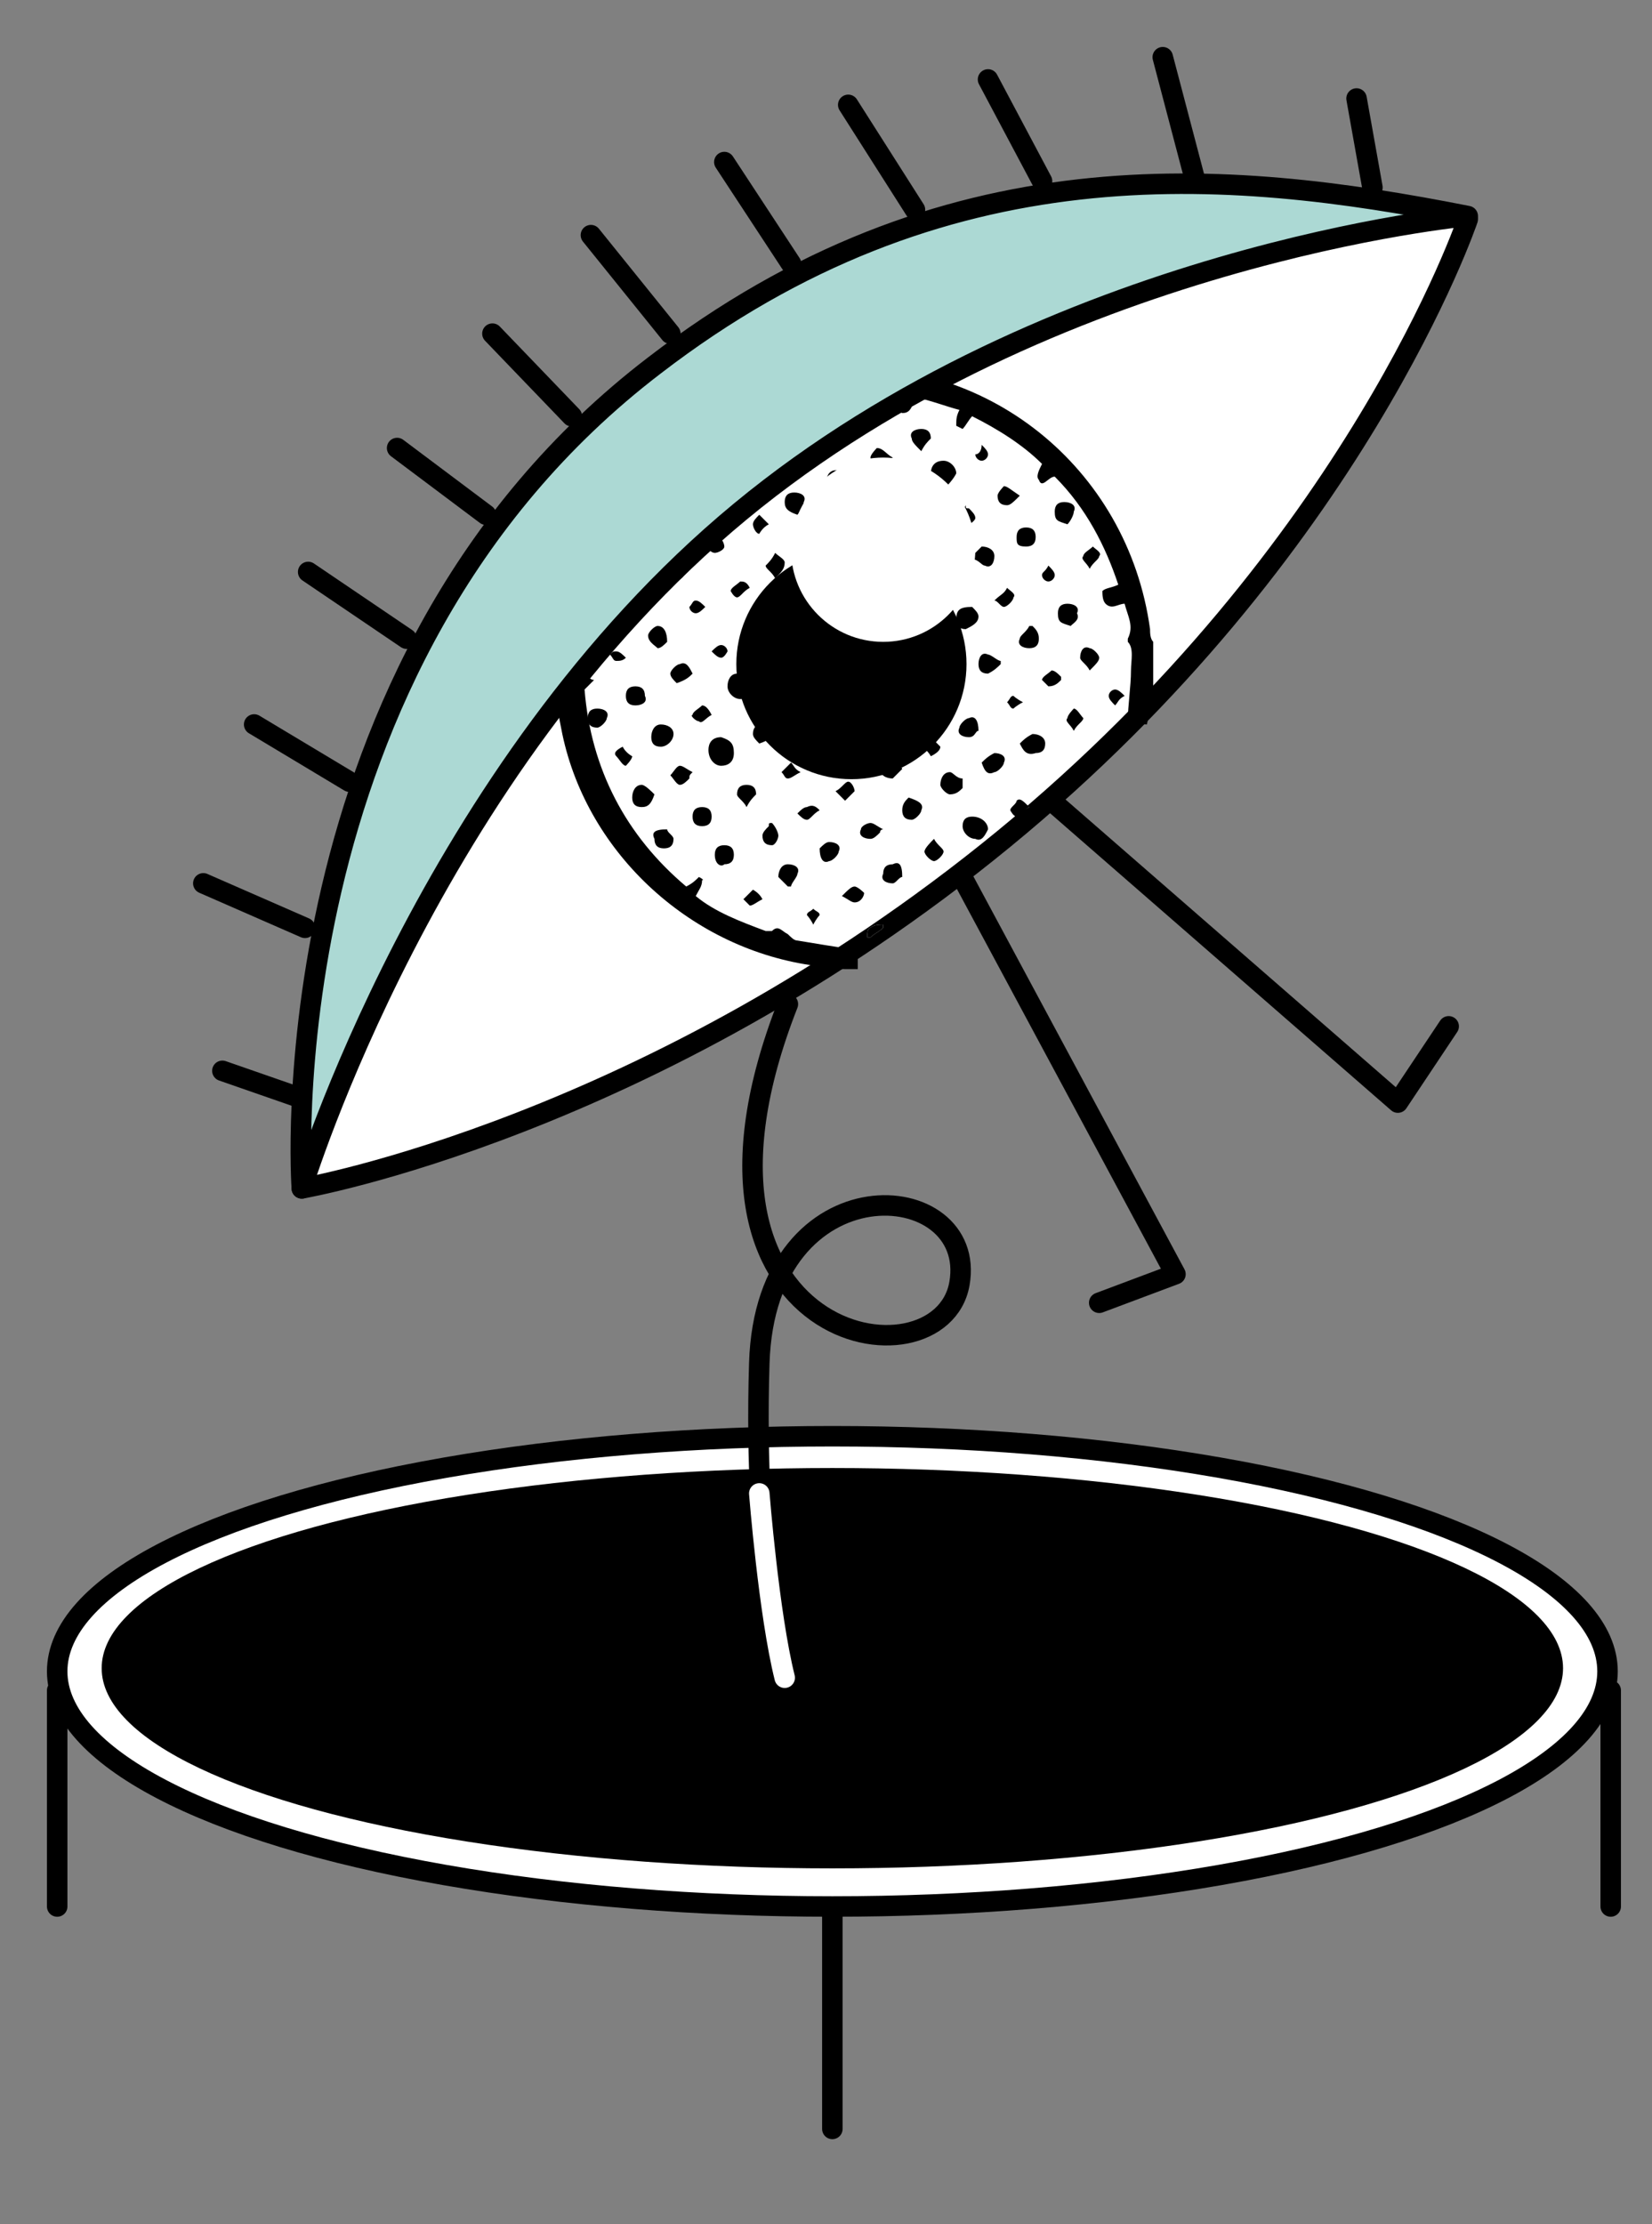 <?xml version="1.0" encoding="utf-8"?>
<!-- Generator: Adobe Illustrator 28.2.0, SVG Export Plug-In . SVG Version: 6.00 Build 0)  -->
<svg version="1.1" id="a" xmlns="http://www.w3.org/2000/svg" xmlns:xlink="http://www.w3.org/1999/xlink" x="0px" y="0px"
	 viewBox="0 0 52 70" style="enable-background:new 0 0 52 70;" xml:space="preserve">
<rect x="0" y="0" width="52" height="70" fill="#808080" stroke="none"/>
<style type="text/css">
	.st0{fill:none;stroke:#000000;stroke-width:0.645;stroke-linecap:round;stroke-linejoin:round;}
	.st1{fill:#FFFFFF;stroke:#000000;stroke-width:0.645;stroke-linecap:round;stroke-linejoin:round;}
	.st2{stroke:#FFFFFF;stroke-width:0.645;stroke-linecap:round;stroke-miterlimit:10;}
	.st3{fill:#FFFFFF;}
	.st4{stroke:#000000;stroke-width:0.645;stroke-linecap:round;stroke-linejoin:round;}
	.st5{fill:#ACD9D4;stroke:#000000;stroke-width:0.645;stroke-linecap:round;stroke-linejoin:round;}
</style>
<g>
	<polyline class="st0" points="31.6,23.9 44,34.7 45.6,32.3 	"/>
	<polyline class="st0" points="29.8,26.7 37,40.1 34.6,41 	"/>
</g>
<line class="st0" x1="50.7" y1="60" x2="50.7" y2="53.2"/>
<ellipse class="st1" cx="26.2" cy="52.6" rx="24.4" ry="7.4"/>
<ellipse cx="26.2" cy="52.5" rx="23" ry="6.3"/>
<line class="st0" x1="1.8" y1="60" x2="1.8" y2="53.2"/>
<line class="st0" x1="26.2" y1="67" x2="26.2" y2="60.3"/>
<path class="st0" d="M24.7,52.9c0,0-1-3.5-0.8-10c0.2-6.4,6.9-5.9,6.3-2.5s-9.6,1.9-5.4-8.8"/>
<path class="st2" d="M23.9,47c0,0,0.3,3.8,0.8,5.8"/>
<g>
	<path class="st1" d="M9.5,37.4c0,0,3-14,13.2-22.4C36.3,3.8,46.2,6.9,46.2,6.9s-3.5,10.4-14.6,19.5C20.5,35.5,9.5,37.4,9.5,37.4z"
		/>
	<g>
		<line class="st0" x1="7" y1="33.7" x2="9.3" y2="34.5"/>
		<line class="st0" x1="6.4" y1="27.8" x2="9.6" y2="29.2"/>
		<line class="st0" x1="8" y1="22.8" x2="11" y2="24.6"/>
		<line class="st0" x1="9.7" y1="18" x2="12.8" y2="20.1"/>
		<line class="st0" x1="12.5" y1="14.1" x2="15.3" y2="16.2"/>
		<line class="st0" x1="15.5" y1="10.5" x2="18" y2="13.1"/>
		<line class="st0" x1="18.6" y1="7.4" x2="21.1" y2="10.5"/>
		<line class="st0" x1="22.8" y1="5.1" x2="24.9" y2="8.3"/>
		<line class="st0" x1="26.7" y1="3.3" x2="28.8" y2="6.6"/>
		<line class="st0" x1="31.1" y1="2.5" x2="32.8" y2="5.7"/>
		<line class="st0" x1="36.6" y1="1.8" x2="37.6" y2="5.6"/>
		<line class="st0" x1="42.7" y1="3.1" x2="43.2" y2="5.9"/>
	</g>
	<g>
		<path class="st3" d="M23.1,23.7c0-0.3-0.2-0.4-0.4-0.4c-0.3,0-0.3,0.2-0.4,0.4c0,0.2,0.2,0.5,0.4,0.5C23,24.1,23.1,23.9,23.1,23.7
			z M30.7,26.4c0.2,0,0.4-0.1,0.4-0.3c0-0.2-0.2-0.4-0.5-0.4c-0.2,0-0.3,0.1-0.3,0.3C30.2,26.3,30.4,26.4,30.7,26.4z M21.3,17.5
			c-0.3,0-0.4,0.1-0.4,0.4c0,0.2,0.2,0.4,0.4,0.4c0.2,0,0.4-0.2,0.4-0.4C21.6,17.7,21.5,17.5,21.3,17.5z M25.3,18.7
			c-0.2,0-0.4,0.2-0.4,0.4c0,0.2,0.1,0.4,0.4,0.4c0.2,0,0.4-0.1,0.4-0.4C25.6,18.8,25.5,18.7,25.3,18.7z M29.8,15.3
			c0.1-0.1,0.2-0.2,0.2-0.3c0.1-0.2-0.2-0.4-0.4-0.4c-0.2,0-0.3,0.1-0.4,0.4C29.2,15.2,29.4,15.3,29.8,15.3z M23.6,21.7
			c0-0.2-0.2-0.4-0.4-0.4c-0.2,0-0.3,0.2-0.3,0.4c0,0.2,0.2,0.4,0.4,0.4C23.6,22.1,23.6,21.9,23.6,21.7z M20.8,22.8
			c-0.2,0-0.3,0.2-0.4,0.4c0,0.2,0.1,0.3,0.3,0.3c0.2,0,0.4-0.1,0.4-0.4C21.2,22.9,21.1,22.8,20.8,22.8z M30.6,19.1
			c-0.3,0-0.5,0.1-0.5,0.4c0,0.2,0.1,0.3,0.3,0.3c0.2,0,0.4-0.1,0.4-0.4C30.8,19.3,30.6,19.2,30.6,19.1z M27.5,17.5
			c0,0.2,0.2,0.5,0.4,0.4c0.1,0,0.3-0.2,0.3-0.3c0.1-0.2-0.2-0.4-0.4-0.4C27.7,17.3,27.6,17.4,27.5,17.5z M22.5,26.9
			c0,0.3,0.1,0.3,0.3,0.3c0.2,0,0.3-0.1,0.3-0.3c0-0.2-0.1-0.3-0.3-0.3C22.6,26.6,22.5,26.8,22.5,26.9z M25.8,26.7
			c0,0.3,0.2,0.5,0.3,0.4c0.1,0,0.3-0.2,0.3-0.3c0-0.2-0.1-0.3-0.3-0.3C25.9,26.5,25.8,26.7,25.8,26.7z M21.3,21.5
			c0.3,0,0.4-0.1,0.4-0.4c0-0.2-0.2-0.4-0.4-0.3c-0.1,0-0.3,0.2-0.3,0.3C21.1,21.2,21.2,21.4,21.3,21.5z M32.5,19.7c0,0-0.1,0-0.1,0
			c-0.1,0.1-0.3,0.2-0.3,0.4c0,0.2,0.1,0.3,0.3,0.3c0.2,0,0.4-0.1,0.3-0.3C32.7,19.9,32.6,19.8,32.5,19.7z M26.2,15.5
			c0.3-0.1,0.4-0.2,0.4-0.4c0-0.2-0.1-0.3-0.3-0.3c-0.2,0-0.3,0.2-0.3,0.4C26,15.3,26.2,15.4,26.2,15.5z M31.5,20.9c0,0,0-0.1,0-0.1
			c-0.1-0.1-0.2-0.2-0.4-0.2c-0.2,0-0.3,0.1-0.3,0.3c0,0.2,0.2,0.3,0.3,0.3C31.3,21.1,31.4,21,31.5,20.9z M32.1,23.4
			c0.1,0.3,0.2,0.4,0.4,0.4c0.2,0,0.3-0.1,0.3-0.3c0-0.2-0.2-0.3-0.4-0.3C32.3,23.1,32.2,23.3,32.1,23.4z M20.6,25
			c-0.1-0.1-0.3-0.2-0.4-0.2c-0.2,0-0.3,0.2-0.3,0.4c0,0.2,0.1,0.3,0.3,0.3C20.4,25.4,20.6,25.3,20.6,25z M33.6,16.5
			c0.1-0.1,0.2-0.3,0.2-0.4c0-0.2-0.1-0.3-0.3-0.3c-0.2,0-0.3,0.1-0.3,0.3C33.2,16.4,33.4,16.4,33.6,16.5z M22.1,25.4
			c-0.2,0-0.3,0.1-0.3,0.3c0,0.2,0.1,0.3,0.3,0.3c0.2,0,0.3-0.1,0.3-0.3C22.5,25.5,22.4,25.4,22.1,25.4z M28.4,24.2
			c-0.1-0.3-0.2-0.4-0.4-0.4c-0.2,0-0.3,0.1-0.3,0.3c0,0.2,0.2,0.3,0.4,0.3C28.1,24.5,28.2,24.3,28.4,24.2z M18.5,22.6
			c0,0.2,0.2,0.3,0.3,0.3c0.1,0,0.3-0.2,0.3-0.3c0-0.2-0.1-0.3-0.3-0.3C18.6,22.2,18.5,22.3,18.5,22.6z M25.3,22.7
			c0.2,0,0.3-0.1,0.3-0.3c0-0.1-0.2-0.3-0.3-0.3c-0.2,0-0.3,0.1-0.3,0.3C25,22.6,25.2,22.6,25.3,22.7z M25.3,13.9
			c0,0.2,0.2,0.3,0.4,0.3c0.2,0,0.3-0.1,0.3-0.3c0-0.2-0.1-0.3-0.3-0.3C25.4,13.5,25.3,13.7,25.3,13.9z M19.9,18.3
			c-0.2,0-0.3,0.1-0.3,0.3c0,0.2,0.1,0.3,0.3,0.3c0.1,0,0.3-0.2,0.3-0.3C20.3,18.4,20.1,18.3,19.9,18.3z M28.4,19.3c0,0,0.1,0,0.1,0
			c0.1-0.1,0.2-0.3,0.2-0.4c0-0.1-0.2-0.3-0.3-0.3c-0.1,0-0.3,0.2-0.3,0.3C28.1,19,28.3,19.2,28.4,19.3z M20,22.2
			c0.2,0,0.4-0.1,0.4-0.3c0-0.2-0.1-0.3-0.3-0.3c-0.2,0-0.3,0.1-0.3,0.3C19.7,22,19.8,22.2,20,22.2z M33.7,19.7
			c0.1-0.1,0.2-0.2,0.2-0.4c0-0.2-0.1-0.3-0.3-0.3c-0.2,0-0.3,0.1-0.3,0.3C33.3,19.6,33.5,19.7,33.7,19.7z M24.8,27.9
			c0,0,0.1,0,0.1,0c0.1-0.1,0.2-0.2,0.2-0.4c0-0.2-0.1-0.3-0.3-0.3c-0.2,0-0.3,0.2-0.3,0.4C24.6,27.7,24.7,27.8,24.8,27.9z
			 M30.6,17.5c0,0,0,0.1,0,0.1c0.1,0.1,0.2,0.2,0.4,0.2c0.2,0,0.3-0.1,0.3-0.3c0-0.2-0.2-0.3-0.4-0.3C30.9,17.3,30.8,17.4,30.6,17.5
			z M30.3,24.8c0,0,0-0.1,0-0.1c-0.1-0.1-0.2-0.2-0.4-0.2c-0.2,0-0.3,0.2-0.3,0.4c0,0.1,0.2,0.3,0.3,0.3
			C30.1,25.1,30.2,24.9,30.3,24.8z M21,26.1c-0.3,0-0.4,0.1-0.4,0.3c0,0.2,0.1,0.3,0.3,0.3c0.2,0,0.3-0.1,0.3-0.3
			C21.2,26.2,21,26.1,21,26.1z M30.9,24c0,0.3,0.2,0.4,0.4,0.4c0.1,0,0.3-0.2,0.3-0.3c0-0.2-0.1-0.4-0.3-0.3
			C31.2,23.7,31.1,23.9,30.9,24z M28.4,27.6c0-0.3-0.1-0.4-0.3-0.4c-0.2,0-0.3,0.1-0.3,0.3c0,0.2,0.1,0.3,0.3,0.3
			C28.2,27.7,28.3,27.6,28.4,27.6z M20.2,16.6c0,0.2,0.2,0.3,0.3,0.3c0.2,0,0.3-0.1,0.3-0.3c0-0.2-0.1-0.3-0.3-0.3
			C20.3,16.3,20.2,16.4,20.2,16.6z M32.3,17.2c0.1,0,0.3-0.1,0.3-0.3c0-0.2-0.1-0.3-0.3-0.3c-0.2,0-0.3,0.1-0.3,0.3
			C32,17.1,32.1,17.2,32.3,17.2z M26.6,18c-0.3,0.1-0.4,0.2-0.4,0.4c0,0.1,0.2,0.3,0.3,0.3c0.2,0,0.3-0.2,0.3-0.4
			C26.9,18.2,26.7,18.1,26.6,18z M25.1,16.2c0.1-0.1,0.2-0.3,0.3-0.4c0-0.2-0.1-0.3-0.3-0.3c-0.2,0-0.3,0.1-0.3,0.3
			C24.7,16,24.8,16.1,25.1,16.2z M27.1,19.3c0,0.1-0.1,0.2-0.1,0.3c0,0.2,0.1,0.4,0.3,0.4c0.2,0,0.3-0.1,0.3-0.3
			C27.5,19.5,27.5,19.3,27.1,19.3z M21.8,16.3c0,0,0.1,0,0.1,0c0.1-0.1,0.2-0.2,0.2-0.3c0-0.2-0.1-0.3-0.3-0.3
			c-0.2,0-0.4,0.1-0.3,0.3C21.6,16,21.7,16.1,21.8,16.3z M23.9,23.4c0.3-0.1,0.4-0.2,0.4-0.4c0-0.2-0.1-0.3-0.3-0.3
			c-0.2,0-0.4,0.1-0.3,0.3C23.7,23.2,23.8,23.3,23.9,23.4z M28.6,25.1c-0.1,0.1-0.2,0.2-0.2,0.4c0,0.2,0.1,0.3,0.3,0.3
			c0.1,0,0.3-0.2,0.3-0.3C29.1,25.3,28.9,25.2,28.6,25.1z M21,20.2c-0.1-0.3-0.1-0.5-0.4-0.5c-0.1,0-0.3,0.2-0.3,0.3
			c0.1,0.2,0.2,0.3,0.3,0.4C20.8,20.4,20.9,20.2,21,20.2z M24.4,18.2c0.2-0.2,0.3-0.3,0.3-0.4c0-0.1-0.2-0.2-0.3-0.3
			c-0.1,0.1-0.3,0.2-0.3,0.4C24.1,17.9,24.3,18,24.4,18.2z M18.6,19.8c0.2-0.2,0.3-0.3,0.3-0.4c0-0.1-0.1-0.3-0.2-0.3
			c-0.2,0-0.4,0.1-0.4,0.3C18.3,19.5,18.5,19.6,18.6,19.8z M34.3,21.1c0.2-0.2,0.3-0.3,0.3-0.4c0-0.1-0.2-0.3-0.3-0.3
			c-0.2,0-0.3,0.2-0.3,0.3C34.1,20.8,34.2,20.9,34.3,21.1z M22.8,14c-0.2-0.1-0.3-0.3-0.4-0.3c-0.1,0-0.2,0.2-0.3,0.3
			c0,0.2,0.1,0.4,0.3,0.3C22.6,14.2,22.7,14.1,22.8,14z M30.8,23c0-0.3-0.1-0.5-0.3-0.4c-0.1,0-0.2,0.2-0.3,0.3
			c0,0.2,0.1,0.3,0.3,0.3C30.7,23.2,30.8,23,30.8,23z M32.1,15.6c-0.2-0.1-0.3-0.3-0.5-0.3c-0.1,0-0.2,0.2-0.2,0.3
			c0,0.2,0.1,0.3,0.3,0.3C31.8,15.9,31.9,15.7,32.1,15.6z M28.1,14.4c-0.2-0.1-0.3-0.3-0.5-0.3c-0.1,0-0.3,0.2-0.2,0.3
			c0,0.1,0.2,0.3,0.3,0.3C27.8,14.7,27.9,14.6,28.1,14.4z M25.8,17.5c0.1-0.2,0.3-0.3,0.3-0.5c0-0.1-0.2-0.3-0.3-0.2
			c-0.1,0-0.3,0.2-0.3,0.3C25.5,17.1,25.6,17.3,25.8,17.5z M28.3,15.4c0,0.1-0.1,0.2-0.2,0.3c0,0.2,0.1,0.3,0.3,0.3
			c0.1,0,0.2-0.2,0.3-0.3C28.7,15.5,28.6,15.4,28.3,15.4z M24.3,25.9c0,0-0.1,0-0.1,0c-0.1,0.1-0.2,0.2-0.2,0.3
			c0,0.2,0.1,0.3,0.3,0.3c0.1,0,0.3-0.2,0.2-0.3C24.5,26.1,24.3,26,24.3,25.9z M29.7,17.9c-0.1,0.2-0.3,0.3-0.3,0.4
			c0,0.2,0.1,0.3,0.3,0.3c0.1,0,0.3-0.2,0.2-0.2C29.9,18.2,29.8,18,29.7,17.9z M30.2,21.5c0,0,0-0.1,0-0.1c-0.1-0.1-0.2-0.2-0.4-0.2
			c-0.1,0-0.2,0.2-0.3,0.3c0.1,0.1,0.2,0.2,0.3,0.3C30,21.7,30.1,21.6,30.2,21.5z M29,14.2c0.1-0.2,0.2-0.3,0.3-0.4
			c0-0.2-0.1-0.3-0.3-0.3c-0.2,0-0.3,0.1-0.3,0.3C28.7,13.9,28.8,14,29,14.2z M21.7,24.5c0,0,0-0.1,0-0.1c-0.1-0.1-0.2-0.2-0.4-0.2
			c-0.1,0-0.2,0.2-0.3,0.3c0.1,0.1,0.2,0.2,0.3,0.3C21.5,24.7,21.6,24.5,21.7,24.5z M22.1,17.1c0.2,0.2,0.3,0.3,0.4,0.3
			c0.1,0,0.3-0.1,0.3-0.2c0-0.1-0.1-0.3-0.2-0.3C22.4,16.9,22.3,17,22.1,17.1z M27.7,26.2c0,0,0-0.1,0-0.1c-0.1-0.1-0.2-0.2-0.4-0.2
			c-0.1,0-0.2,0.1-0.3,0.2c0,0.2,0.1,0.3,0.3,0.3C27.5,26.4,27.6,26.3,27.7,26.2z M30.5,16c0,0-0.1,0-0.1,0
			c-0.1,0.1-0.2,0.2-0.2,0.4c0,0.1,0.1,0.2,0.2,0.3c0.1-0.1,0.2-0.2,0.3-0.3C30.7,16.2,30.5,16.1,30.5,16z M23.5,25.4
			c0.1-0.2,0.2-0.3,0.3-0.4c0-0.2-0.1-0.3-0.3-0.3c-0.2,0-0.3,0.1-0.3,0.3C23.2,25.1,23.3,25.2,23.5,25.4z M29.4,26.4
			c-0.1,0.2-0.3,0.3-0.3,0.4c0.1,0.1,0.2,0.3,0.3,0.3c0.1,0,0.3-0.2,0.3-0.3C29.7,26.6,29.5,26.5,29.4,26.4z M29.5,20.2
			c0,0,0-0.1,0-0.1c-0.1-0.1-0.3-0.2-0.4-0.2c-0.1,0-0.2,0.2-0.2,0.2c0.1,0.1,0.2,0.2,0.3,0.3C29.2,20.4,29.4,20.2,29.5,20.2z
			 M26.5,28.2c0.2,0.1,0.3,0.2,0.4,0.2c0.1-0.1,0.2-0.2,0.3-0.3c0-0.1-0.2-0.3-0.3-0.2C26.8,27.9,26.7,28,26.5,28.2z M24.7,20.7
			c-0.2,0.2-0.2,0.3-0.3,0.4c0.1,0.1,0.2,0.2,0.3,0.3c0,0,0.2-0.2,0.2-0.3C24.9,21,24.8,20.9,24.7,20.7z M34.3,17.9
			c0.1-0.2,0.3-0.3,0.3-0.5c0-0.1-0.2-0.2-0.2-0.3c-0.1,0.1-0.2,0.2-0.3,0.3C34,17.6,34.2,17.7,34.3,17.9z M23.9,20.1
			c0.1-0.2,0.3-0.3,0.3-0.4c-0.1-0.1-0.2-0.2-0.3-0.3c-0.1,0-0.2,0.2-0.2,0.3C23.7,19.8,23.8,19.9,23.9,20.1z M26.3,24.9
			c0.2,0.1,0.3,0.3,0.3,0.3c0.1-0.1,0.2-0.2,0.3-0.3c0,0-0.2-0.3-0.2-0.3C26.6,24.7,26.5,24.8,26.3,24.9z M19.6,23.5
			c-0.1,0.2-0.2,0.2-0.3,0.3c0.1,0.1,0.2,0.2,0.3,0.3c0.1,0,0.2-0.2,0.2-0.3C19.8,23.7,19.7,23.6,19.6,23.5z M32.4,25.4
			c-0.2-0.1-0.3-0.2-0.4-0.3c-0.1,0.1-0.2,0.2-0.2,0.3c0,0.1,0.2,0.2,0.2,0.2C32.1,25.6,32.2,25.5,32.4,25.4z M23.6,18.5
			c-0.2-0.1-0.2-0.2-0.3-0.3c-0.1,0.1-0.2,0.2-0.3,0.3c0,0.1,0.2,0.2,0.2,0.2C23.3,18.8,23.4,18.6,23.6,18.5z M22.4,22.5
			c-0.2-0.1-0.3-0.2-0.3-0.3c-0.1,0.1-0.2,0.2-0.3,0.3c0,0.1,0.2,0.2,0.2,0.2C22.2,22.7,22.3,22.6,22.4,22.5z M27.8,20.5
			c-0.1,0.2-0.2,0.3-0.3,0.4c0.1,0.1,0.2,0.2,0.3,0.2c0.1,0,0.2-0.2,0.2-0.2C28.1,20.8,28,20.7,27.8,20.5z M33.8,23
			c0.1-0.1,0.3-0.3,0.3-0.3c-0.1-0.1-0.2-0.2-0.3-0.3c0,0-0.2,0.2-0.2,0.3C33.5,22.7,33.7,22.8,33.8,23z M27,22.9
			c0.2,0.1,0.3,0.3,0.3,0.3c0.1,0,0.2-0.2,0.3-0.3c0-0.2-0.1-0.3-0.3-0.3C27.2,22.6,27.1,22.7,27,22.9z M26.7,21.3
			c-0.1,0.2-0.3,0.3-0.3,0.3c0.1,0.1,0.2,0.2,0.3,0.3c0,0,0.2-0.2,0.2-0.2C26.9,21.5,26.8,21.4,26.7,21.3z M24.1,13.2
			c-0.2-0.1-0.3-0.3-0.4-0.3c-0.1,0.1-0.2,0.2-0.3,0.3c0,0,0.2,0.2,0.2,0.2C23.8,13.5,23.9,13.3,24.1,13.2z M35.4,21.9
			c-0.2-0.1-0.3-0.3-0.3-0.3c-0.1,0-0.3,0.2-0.2,0.2c0,0.1,0.2,0.2,0.2,0.3C35.2,22.1,35.3,22.1,35.4,21.9z M24.2,16.5
			c-0.2-0.1-0.3-0.3-0.3-0.3c-0.1,0-0.2,0.2-0.2,0.3c0,0.1,0.1,0.2,0.2,0.3C23.9,16.7,24,16.6,24.2,16.5z M31.7,18.5
			c-0.1,0.1-0.2,0.2-0.3,0.3c0.1,0.1,0.2,0.2,0.3,0.2c0.1,0,0.2-0.1,0.3-0.3C32,18.8,31.9,18.6,31.7,18.5z M33.4,21.4
			c0,0,0-0.1,0-0.1c-0.1-0.1-0.2-0.2-0.3-0.2c-0.1,0-0.2,0.2-0.3,0.3c0,0,0.1,0.2,0.2,0.2C33.2,21.6,33.3,21.5,33.4,21.4z M29,23.5
			c0.1,0.1,0.3,0.3,0.3,0.2c0.1,0,0.3-0.2,0.3-0.3c0-0.1-0.2-0.2-0.3-0.3C29.2,23.3,29.2,23.4,29,23.5z M24,28.3
			c-0.2-0.1-0.3-0.3-0.3-0.3c-0.1,0.1-0.2,0.2-0.3,0.3c0,0,0.1,0.2,0.2,0.2C23.7,28.5,23.8,28.4,24,28.3z M27.5,16.4
			c-0.2-0.1-0.3-0.2-0.4-0.2c-0.1,0.1-0.2,0.2-0.2,0.3c0,0,0.2,0.2,0.2,0.2C27.3,16.7,27.3,16.5,27.5,16.4z M25.8,25.5
			c-0.2-0.1-0.3-0.2-0.4-0.2c-0.1,0-0.2,0.2-0.3,0.2c0.1,0.1,0.2,0.2,0.3,0.2C25.6,25.8,25.7,25.7,25.8,25.5z M27,12.8
			c-0.1,0.1-0.3,0.2-0.3,0.3c0,0.1,0.2,0.3,0.2,0.2c0.1,0,0.2-0.2,0.3-0.3C27.2,13.1,27.1,12.9,27,12.8z M25.2,24.3
			c-0.1-0.1-0.2-0.2-0.3-0.3c-0.1,0.1-0.2,0.2-0.3,0.3c0.1,0.1,0.2,0.2,0.2,0.2C24.9,24.6,25,24.5,25.2,24.3z M26.1,23.9
			c0.1-0.1,0.2-0.2,0.2-0.3c0-0.1-0.1-0.2-0.2-0.2c-0.1,0-0.2,0.1-0.2,0.2C25.9,23.7,26,23.7,26.1,23.9z M32.2,22.1
			c-0.2-0.1-0.2-0.2-0.3-0.2c-0.1,0-0.1,0.1-0.2,0.2c0.1,0.1,0.1,0.2,0.2,0.2C31.9,22.2,32,22.1,32.2,22.1z M30.9,14
			c-0.1,0.1-0.2,0.2-0.2,0.3c0,0.1,0.1,0.2,0.2,0.2c0.1,0,0.2-0.1,0.2-0.2C31.1,14.3,31,14.2,30.9,14z M25.8,20.3
			c0.1,0.1,0.2,0.2,0.3,0.2c0.1,0,0.2-0.1,0.2-0.2c0,0-0.1-0.2-0.2-0.2C25.9,20.1,25.9,20.2,25.8,20.3z M22.2,19.1
			c-0.1-0.1-0.2-0.2-0.3-0.2c-0.1,0-0.1,0.1-0.2,0.2c0.1,0.1,0.1,0.2,0.2,0.2C22,19.3,22.1,19.2,22.2,19.1z M25.6,29.1
			c0.1-0.2,0.2-0.3,0.2-0.3c0-0.1-0.1-0.1-0.2-0.2c-0.1,0.1-0.2,0.1-0.2,0.2C25.4,28.8,25.5,28.9,25.6,29.1z M27.3,29.5
			c0,0,0.1,0,0.1,0c0.1-0.1,0.3-0.2,0.4-0.3c0,0,0-0.1,0-0.1c-0.1,0-0.3,0-0.4,0.1C27.3,29.2,27.3,29.4,27.3,29.5z M23.1,14.9
			c-0.1,0.1-0.2,0.2-0.2,0.3c0,0.1,0.1,0.1,0.2,0.2c0.1-0.1,0.2-0.1,0.2-0.2C23.3,15.1,23.2,15,23.1,14.9z M33,17.8
			c-0.1,0.1-0.2,0.2-0.2,0.3c0,0.1,0.1,0.2,0.2,0.2c0.1,0,0.2-0.1,0.2-0.2C33.2,18,33.1,18,33,17.8z M29.1,16.6
			c-0.1,0.1-0.2,0.2-0.2,0.3c0,0.1,0.1,0.1,0.1,0.2c0.1-0.1,0.2-0.1,0.2-0.2C29.3,16.9,29.2,16.8,29.1,16.6z M28.9,22.2
			c-0.1-0.1-0.2-0.2-0.3-0.2c-0.1,0-0.1,0.1-0.2,0.2c0.1,0.1,0.1,0.2,0.2,0.2C28.7,22.4,28.8,22.3,28.9,22.2z M24.7,14.5
			c-0.1-0.1-0.2-0.2-0.3-0.2c-0.1,0-0.2,0.1-0.2,0.2c0,0.1,0.1,0.2,0.2,0.2C24.5,14.6,24.6,14.6,24.7,14.5z M22.4,20.5
			c0.1,0.1,0.2,0.2,0.3,0.2c0.1,0,0.2-0.1,0.2-0.2c0-0.1-0.1-0.2-0.2-0.2C22.6,20.3,22.5,20.4,22.4,20.5z M19.7,20.7
			c-0.1-0.1-0.2-0.2-0.2-0.2c-0.1,0-0.1,0.1-0.2,0.1c0.1,0.1,0.1,0.2,0.2,0.2C19.5,20.8,19.6,20.7,19.7,20.7z"/>
		<path d="M17.4,20.4c0.1-0.5,0.1-1,0.2-1.4c0.8-4,4.2-7,8.3-7.4c5.1-0.5,9.6,3.1,10.3,8.2c0,0.1,0,0.3,0.1,0.4c0,0.5,0,1,0,1.5
			c-0.1,0.3-0.1,0.7-0.2,1.1c-0.2,0-0.4-0.1-0.6-0.1c0-0.5,0.1-1.1,0.1-1.6c0-0.3,0.1-0.7-0.1-0.9c0,0,0-0.1,0-0.1
			c0.2-0.4,0-0.7-0.1-1.1C35.2,19,35,19.2,34.8,19c-0.1-0.1-0.1-0.3-0.1-0.4c0.1-0.1,0.3-0.1,0.5-0.2c-0.4-1.2-1-2.4-2-3.4
			c-0.2,0-0.4,0.4-0.5,0.1c-0.1-0.1,0-0.3,0.1-0.5c-0.6-0.6-1.4-1.1-2.2-1.5c-0.1,0.1-0.2,0.3-0.3,0.4c0,0-0.2-0.1-0.2-0.1
			c0-0.2,0-0.3,0.1-0.5c-0.4-0.1-0.9-0.3-1.4-0.4c-0.1,0.4-0.2,0.5-0.4,0.5c-0.2-0.1-0.3-0.2-0.2-0.6c-0.9-0.1-1.8-0.1-2.7,0.1
			c0.1,0.2,0.1,0.5-0.2,0.5c-0.3,0.1-0.3-0.2-0.3-0.5c-0.6,0.2-1.2,0.4-1.7,0.7c-0.6,0.3-1.1,0.7-1.7,1.1c-0.1,0-0.1,0.1-0.2,0.2
			c-0.1,0-0.1,0.1-0.2,0.1c-0.2,0.2-0.5,0.5-0.7,0.7c0,0,0,0,0,0c-0.1,0.3-0.3,0.4-0.5,0.6c-0.3,0.4-0.6,0.9-0.9,1.4
			c0.3,0,0.6-0.2,0.7,0.1c0,0.1-0.1,0.3-0.2,0.4c-0.2,0.1-0.4,0.1-0.5-0.2c-0.5,1.2-0.7,2.4-0.7,3.6c0.1,0.1,0.2,0.2,0.3,0.2
			c-0.1,0.1-0.2,0.2-0.3,0.3c0.2,2.5,1.3,4.6,3.2,6.2c0.2-0.1,0.3-0.2,0.4-0.3c0,0,0.2,0.1,0.1,0.1c0,0.2-0.1,0.3-0.2,0.5
			c0.6,0.5,1.4,0.8,2.2,1.1c0.1,0,0.1,0,0.2,0c0.2-0.2,0.3,0,0.5,0.1c0.1,0.1,0.2,0.2,0.3,0.2c0.6,0.1,1.2,0.2,1.9,0.3
			c0,0.2,0,0.4,0,0.6c-0.1,0-0.2,0-0.4,0c-0.3,0-0.6-0.1-0.9-0.1c-3.9-0.5-7.2-3.5-8-7.3c-0.1-0.5-0.2-1-0.2-1.4
			C17.4,21.1,17.4,20.7,17.4,20.4z"/>
		<path d="M23.1,23.7c0,0.3-0.2,0.4-0.4,0.4c-0.2,0-0.4-0.2-0.4-0.5c0-0.2,0.1-0.4,0.4-0.4C23,23.3,23.1,23.4,23.1,23.7z"/>
		<path d="M30.7,26.4c-0.2,0-0.4-0.2-0.4-0.4c0-0.2,0.1-0.3,0.3-0.3c0.3,0,0.5,0.2,0.5,0.4C31,26.3,30.9,26.5,30.7,26.4z"/>
		<path d="M21.3,17.5c0.2,0,0.3,0.1,0.3,0.4c0,0.2-0.2,0.4-0.4,0.4c-0.2,0-0.4-0.2-0.4-0.4C20.9,17.7,21,17.5,21.3,17.5z"/>
		<path d="M25.3,18.7c0.2,0,0.3,0.1,0.3,0.4c0,0.2-0.1,0.4-0.4,0.4c-0.2,0-0.4-0.1-0.4-0.4C24.9,18.9,25,18.7,25.3,18.7z"/>
		<path d="M29.8,15.3c-0.3,0-0.5-0.2-0.5-0.4c0-0.2,0.1-0.4,0.4-0.4c0.2,0,0.4,0.2,0.4,0.4C30,15.1,29.8,15.3,29.8,15.3z"/>
		<path d="M23.6,21.7c0,0.2-0.1,0.3-0.3,0.3c-0.2,0-0.4-0.2-0.4-0.4c0-0.2,0.1-0.4,0.3-0.4C23.4,21.3,23.6,21.5,23.6,21.7z"/>
		<path d="M20.8,22.8c0.2,0,0.4,0.1,0.4,0.3c0,0.2-0.2,0.4-0.4,0.4c-0.2,0-0.3-0.1-0.3-0.3C20.5,23,20.6,22.8,20.8,22.8z"/>
		<path d="M21,14.4c0.1,0,0.1-0.1,0.2-0.1c0.1,0.1,0.3,0.1,0.4,0.2c0,0.2,0,0.4-0.1,0.5c-0.1,0.2-0.4,0-0.4-0.2
			C20.9,14.7,21,14.5,21,14.4z"/>
		<path d="M30.6,19.1c0.1,0.1,0.2,0.2,0.2,0.3c0,0.2-0.2,0.3-0.4,0.4c-0.2,0-0.3-0.1-0.3-0.3C30.1,19.2,30.2,19.1,30.6,19.1z"/>
		<path d="M27.5,17.5c0.1-0.1,0.2-0.2,0.3-0.3c0.2,0,0.4,0.2,0.4,0.4c0,0.1-0.2,0.3-0.3,0.3C27.7,18,27.5,17.8,27.5,17.5z"/>
		<path d="M22.5,26.9c0-0.2,0.1-0.3,0.3-0.3c0.2,0,0.3,0.1,0.3,0.3c0,0.2-0.1,0.3-0.3,0.3C22.7,27.3,22.5,27.2,22.5,26.9z"/>
		<path d="M25.8,26.7c0.1-0.1,0.2-0.2,0.3-0.2c0.2,0,0.4,0.1,0.3,0.3c0,0.1-0.2,0.3-0.3,0.3C25.9,27.2,25.8,27,25.8,26.7z"/>
		<path d="M21.3,21.5c-0.1-0.1-0.2-0.2-0.2-0.3c0-0.1,0.2-0.3,0.3-0.3c0.2-0.1,0.3,0.1,0.4,0.3C21.7,21.3,21.6,21.4,21.3,21.5z"/>
		<path d="M32.5,19.7c0.1,0.1,0.2,0.2,0.2,0.4c0,0.2-0.1,0.3-0.3,0.3c-0.2,0-0.4-0.1-0.3-0.3c0-0.1,0.2-0.2,0.3-0.4
			C32.4,19.7,32.4,19.7,32.5,19.7z"/>
		<path d="M26.2,15.5c-0.1-0.1-0.2-0.2-0.2-0.3c0-0.2,0.1-0.4,0.3-0.4c0.2,0,0.3,0.1,0.3,0.3C26.7,15.3,26.5,15.4,26.2,15.5z"/>
		<path d="M31.5,20.9c-0.1,0.1-0.2,0.2-0.4,0.3c-0.2,0-0.3-0.1-0.3-0.3c0-0.2,0.1-0.4,0.3-0.3c0.1,0,0.3,0.2,0.4,0.2
			C31.5,20.8,31.5,20.8,31.5,20.9z"/>
		<path d="M32.1,23.4c0.1-0.1,0.2-0.2,0.4-0.3c0.2,0,0.4,0.1,0.4,0.3c0,0.2-0.1,0.3-0.3,0.3C32.3,23.8,32.2,23.6,32.1,23.4z"/>
		<path d="M20.6,25c-0.1,0.3-0.2,0.4-0.4,0.4c-0.2,0-0.3-0.1-0.3-0.3c0-0.2,0.1-0.4,0.3-0.4C20.3,24.7,20.5,24.9,20.6,25z"/>
		<path d="M33.6,16.5c-0.3-0.1-0.4-0.1-0.4-0.4c0-0.2,0.1-0.3,0.3-0.3c0.2,0,0.4,0.1,0.3,0.3C33.8,16.2,33.7,16.4,33.6,16.5z"/>
		<path d="M22.1,25.4c0.2,0,0.3,0.1,0.3,0.3c0,0.2-0.1,0.3-0.3,0.3c-0.2,0-0.3-0.1-0.3-0.3C21.8,25.5,21.9,25.4,22.1,25.4z"/>
		<path d="M28.4,24.2c-0.1,0.1-0.2,0.2-0.3,0.3c-0.2,0-0.4-0.1-0.4-0.3c0-0.2,0.1-0.3,0.3-0.3C28.2,23.9,28.3,24,28.4,24.2z"/>
		<path d="M18.5,22.6c0-0.2,0.1-0.3,0.3-0.3c0.2,0,0.4,0.1,0.3,0.3c0,0.1-0.2,0.3-0.3,0.3C18.6,22.9,18.5,22.8,18.5,22.6z"/>
		<path d="M25.3,22.7c-0.2,0-0.4-0.1-0.3-0.3c0-0.2,0.1-0.4,0.3-0.3c0.1,0,0.3,0.2,0.3,0.3C25.7,22.5,25.5,22.7,25.3,22.7z"/>
		<path d="M25.3,13.9c0-0.2,0.1-0.3,0.3-0.3c0.2,0,0.3,0.1,0.3,0.3c0,0.2-0.1,0.3-0.3,0.3C25.5,14.2,25.3,14.1,25.3,13.9z"/>
		<path d="M19.9,18.3c0.2,0,0.4,0.1,0.3,0.3c0,0.1-0.2,0.3-0.3,0.3c-0.2,0-0.3-0.1-0.3-0.3C19.6,18.4,19.7,18.3,19.9,18.3z"/>
		<path d="M28.4,19.3c-0.1-0.1-0.3-0.3-0.2-0.4c0-0.1,0.2-0.3,0.3-0.3c0.1,0,0.3,0.2,0.3,0.3c0,0.1-0.2,0.3-0.2,0.4
			C28.5,19.3,28.4,19.3,28.4,19.3z"/>
		<path d="M20,22.2c-0.2,0-0.3-0.1-0.3-0.3c0-0.2,0.1-0.3,0.3-0.3c0.2,0,0.3,0.1,0.3,0.3C20.4,22.1,20.2,22.2,20,22.2z"/>
		<path d="M33.7,19.7c-0.3-0.1-0.4-0.1-0.4-0.4c0-0.2,0.1-0.3,0.3-0.3c0.2,0,0.4,0.1,0.3,0.3C34,19.5,33.8,19.6,33.7,19.7z"/>
		<path d="M24.8,27.9c-0.1-0.1-0.2-0.2-0.3-0.3c0-0.2,0.1-0.4,0.3-0.4c0.2,0,0.4,0.1,0.3,0.3c0,0.1-0.2,0.3-0.2,0.4
			C24.9,27.9,24.9,27.9,24.8,27.9z"/>
		<path d="M30.6,17.5c0.1-0.1,0.2-0.2,0.3-0.3c0.2,0,0.4,0.1,0.4,0.3c0,0.2-0.1,0.4-0.3,0.3c-0.1,0-0.2-0.2-0.4-0.2
			C30.6,17.6,30.6,17.6,30.6,17.5z"/>
		<path d="M30.3,24.8c-0.1,0.1-0.2,0.2-0.4,0.2c-0.1,0-0.3-0.2-0.3-0.3c0-0.2,0.1-0.4,0.3-0.4c0.1,0,0.2,0.2,0.4,0.2
			C30.3,24.7,30.3,24.8,30.3,24.8z"/>
		<path d="M21,26.1c0,0.1,0.2,0.2,0.2,0.3c0,0.2-0.1,0.3-0.3,0.3c-0.2,0-0.3-0.1-0.3-0.3C20.5,26.2,20.6,26.1,21,26.1z"/>
		<path d="M30.9,24c0.1-0.1,0.2-0.2,0.4-0.3c0.2,0,0.4,0.1,0.3,0.3c0,0.1-0.2,0.3-0.3,0.3C31.1,24.4,31,24.3,30.9,24z"/>
		<path d="M28.4,27.6c-0.1,0-0.2,0.2-0.3,0.2c-0.2,0-0.4-0.1-0.3-0.3c0-0.2,0.1-0.3,0.3-0.3C28.3,27.1,28.4,27.2,28.4,27.6z"/>
		<path d="M20.2,16.6c0-0.2,0.1-0.3,0.3-0.3c0.2,0,0.3,0.1,0.3,0.3c0,0.2-0.1,0.3-0.3,0.3C20.4,16.9,20.2,16.9,20.2,16.6z"/>
		<path d="M32.3,17.2c-0.3,0-0.3-0.1-0.3-0.3c0-0.2,0.1-0.3,0.3-0.3c0.2,0,0.3,0.1,0.3,0.3C32.6,17.1,32.5,17.2,32.3,17.2z"/>
		<path d="M26.6,18c0.1,0.1,0.2,0.2,0.2,0.3c0,0.2-0.1,0.4-0.3,0.4c-0.1,0-0.3-0.2-0.3-0.3C26.2,18.2,26.4,18,26.6,18z"/>
		<path d="M25.1,16.2c-0.3-0.1-0.4-0.2-0.4-0.4c0-0.2,0.1-0.3,0.3-0.3c0.2,0,0.4,0.1,0.3,0.3C25.3,15.9,25.2,16.1,25.1,16.2z"/>
		<path d="M27.1,19.3c0.3,0,0.4,0.2,0.4,0.4c0,0.2-0.1,0.3-0.3,0.3C27,20,27,19.8,27,19.6C27,19.5,27.1,19.4,27.1,19.3z"/>
		<path d="M21.8,16.3c-0.1-0.1-0.2-0.2-0.3-0.4c0-0.2,0.1-0.3,0.3-0.3c0.2,0,0.3,0.1,0.3,0.3c0,0.1-0.1,0.2-0.2,0.3
			C21.9,16.3,21.9,16.3,21.8,16.3z"/>
		<path d="M23.9,23.4c-0.1-0.1-0.2-0.2-0.2-0.3c0-0.2,0.1-0.3,0.3-0.3c0.2,0,0.3,0.1,0.3,0.3C24.3,23.2,24.2,23.3,23.9,23.4z"/>
		<path d="M28.6,25.1c0.3,0.1,0.5,0.2,0.4,0.4c0,0.1-0.2,0.3-0.3,0.3c-0.2,0-0.3-0.1-0.3-0.3C28.4,25.3,28.5,25.2,28.6,25.1z"/>
		<path d="M21,20.2c-0.1,0.1-0.2,0.2-0.3,0.2c-0.1-0.1-0.3-0.2-0.3-0.4c0-0.1,0.2-0.3,0.3-0.3C20.9,19.7,21,19.9,21,20.2z"/>
		<path d="M24.4,18.2c-0.1-0.2-0.3-0.3-0.3-0.4c0.1-0.1,0.2-0.2,0.3-0.4c0.1,0.1,0.3,0.2,0.3,0.3C24.7,17.9,24.6,18,24.4,18.2z"/>
		<path d="M18.6,19.8c-0.1-0.2-0.3-0.3-0.3-0.4c0-0.2,0.2-0.4,0.4-0.3c0.1,0,0.2,0.2,0.2,0.3C18.9,19.5,18.8,19.6,18.6,19.8z"/>
		<path d="M34.3,21.1c-0.1-0.2-0.3-0.3-0.3-0.4c0-0.2,0.1-0.4,0.3-0.3c0.1,0,0.3,0.2,0.3,0.3C34.6,20.8,34.5,20.9,34.3,21.1z"/>
		<path d="M22.8,14c-0.2,0.1-0.3,0.3-0.4,0.3c-0.2,0-0.3-0.1-0.3-0.3c0-0.1,0.2-0.3,0.3-0.3C22.5,13.7,22.7,13.8,22.8,14z"/>
		<path d="M30.8,23c-0.1,0-0.1,0.2-0.3,0.2c-0.2,0-0.4-0.1-0.3-0.3c0-0.1,0.2-0.3,0.3-0.3C30.7,22.5,30.8,22.7,30.8,23z"/>
		<path d="M32.1,15.6c-0.2,0.2-0.3,0.3-0.4,0.3c-0.2,0-0.3-0.1-0.3-0.3c0-0.1,0.2-0.3,0.2-0.3C31.7,15.3,31.8,15.4,32.1,15.6z"/>
		<path d="M28.1,14.4c-0.2,0.2-0.3,0.3-0.4,0.3c-0.1,0-0.3-0.2-0.3-0.3c0-0.1,0.2-0.3,0.2-0.3C27.8,14.1,27.9,14.3,28.1,14.4z"/>
		<path d="M25.8,17.5c-0.2-0.2-0.3-0.3-0.3-0.4c0-0.1,0.2-0.3,0.3-0.3c0.1,0,0.3,0.2,0.3,0.2C26.1,17.1,25.9,17.2,25.8,17.5z"/>
		<path d="M28.3,15.4c0.3,0,0.4,0.1,0.4,0.3c0,0.1-0.2,0.3-0.3,0.3c-0.2,0-0.3-0.1-0.3-0.3C28.1,15.6,28.2,15.5,28.3,15.4z"/>
		<path d="M24.3,25.9c0.1,0.1,0.2,0.3,0.2,0.4c0,0.1-0.1,0.3-0.2,0.3c-0.2,0-0.3-0.1-0.3-0.3c0-0.1,0.1-0.2,0.2-0.3
			C24.2,25.9,24.2,25.9,24.3,25.9z"/>
		<path d="M29.7,17.9c0.1,0.2,0.3,0.3,0.3,0.4c0,0.1-0.1,0.2-0.2,0.2c-0.2,0-0.3-0.1-0.3-0.3C29.4,18.1,29.5,18,29.7,17.9z"/>
		<path d="M30.2,21.5c-0.1,0.1-0.2,0.2-0.3,0.2c-0.1,0-0.2-0.2-0.3-0.3c0.1-0.1,0.2-0.3,0.3-0.3c0.1,0,0.2,0.1,0.4,0.2
			C30.2,21.5,30.2,21.5,30.2,21.5z"/>
		<path d="M29,14.2c-0.2-0.2-0.3-0.3-0.3-0.4c-0.1-0.2,0.1-0.3,0.3-0.3c0.2,0,0.3,0.1,0.3,0.3C29.2,13.9,29.1,14,29,14.2z"/>
		<path d="M21.7,24.5c-0.1,0.1-0.2,0.2-0.3,0.2c-0.1,0-0.2-0.2-0.3-0.3c0.1-0.1,0.2-0.3,0.3-0.3c0.1,0,0.2,0.1,0.4,0.2
			C21.7,24.4,21.7,24.4,21.7,24.5z"/>
		<path d="M22.1,17.1c0.2-0.1,0.3-0.3,0.5-0.2c0.1,0,0.2,0.2,0.2,0.3c0,0.1-0.2,0.2-0.3,0.2C22.4,17.4,22.3,17.3,22.1,17.1z"/>
		<path d="M27.7,26.2c-0.1,0.1-0.2,0.2-0.3,0.2c-0.2,0-0.4-0.1-0.3-0.3c0-0.1,0.2-0.2,0.3-0.2c0.1,0,0.2,0.1,0.4,0.2
			C27.7,26.1,27.7,26.2,27.7,26.2z"/>
		<path d="M30.5,16c0.1,0.1,0.2,0.2,0.2,0.3c0,0.1-0.2,0.2-0.3,0.3c-0.1-0.1-0.2-0.2-0.2-0.3c0-0.1,0.1-0.2,0.2-0.4
			C30.4,16,30.4,16,30.5,16z"/>
		<path d="M23.5,25.4c-0.1-0.2-0.3-0.3-0.3-0.4c0-0.2,0.1-0.3,0.3-0.3c0.2,0,0.3,0.1,0.3,0.3C23.7,25.1,23.6,25.2,23.5,25.4z"/>
		<path d="M29.4,26.4c0.1,0.2,0.3,0.3,0.3,0.4c0,0.1-0.2,0.3-0.3,0.3c-0.1,0-0.3-0.2-0.3-0.3C29.1,26.7,29.3,26.5,29.4,26.4z"/>
		<path d="M29.5,20.2c-0.1,0.1-0.2,0.2-0.3,0.2c-0.1,0-0.2-0.2-0.3-0.3c0.1-0.1,0.2-0.3,0.2-0.2c0.1,0,0.3,0.1,0.4,0.2
			C29.5,20.1,29.5,20.1,29.5,20.2z"/>
		<path d="M26.5,28.2c0.2-0.2,0.3-0.3,0.4-0.3c0.1,0,0.3,0.2,0.3,0.2c0,0.1-0.1,0.3-0.3,0.3C26.8,28.4,26.7,28.3,26.5,28.2z"/>
		<path d="M24.7,20.7c0.1,0.2,0.2,0.3,0.2,0.4c0,0.1-0.2,0.3-0.2,0.3c-0.1,0-0.2-0.2-0.3-0.3C24.4,21,24.5,20.9,24.7,20.7z"/>
		<path d="M34.3,17.9c-0.1-0.2-0.3-0.3-0.2-0.4c0-0.1,0.2-0.2,0.3-0.3c0.1,0.1,0.3,0.2,0.2,0.3C34.6,17.6,34.4,17.7,34.3,17.9z"/>
		<path d="M23.9,20.1c-0.1-0.2-0.3-0.3-0.3-0.4c0-0.1,0.2-0.3,0.2-0.3c0.1,0,0.3,0.2,0.3,0.3C24.2,19.8,24.1,19.9,23.9,20.1z"/>
		<path d="M26.3,24.9c0.2-0.1,0.3-0.3,0.4-0.3c0.1,0,0.2,0.2,0.2,0.3c-0.1,0.1-0.2,0.2-0.3,0.3C26.6,25.2,26.5,25.1,26.3,24.9z"/>
		<path d="M19.6,23.5c0.1,0.2,0.3,0.3,0.3,0.3c0,0.1-0.2,0.3-0.2,0.3c-0.1,0-0.2-0.2-0.3-0.3C19.3,23.7,19.4,23.6,19.6,23.5z"/>
		<path d="M32.4,25.4c-0.2,0.1-0.3,0.3-0.4,0.3c-0.1,0-0.2-0.2-0.2-0.2c0-0.1,0.2-0.2,0.2-0.3C32.1,25.1,32.2,25.2,32.4,25.4z"/>
		<path d="M23.6,18.5c-0.2,0.1-0.3,0.3-0.4,0.3c-0.1,0-0.2-0.2-0.2-0.2c0-0.1,0.2-0.2,0.3-0.3C23.4,18.3,23.5,18.3,23.6,18.5z"/>
		<path d="M22.4,22.5c-0.2,0.1-0.3,0.3-0.4,0.2c-0.1,0-0.3-0.2-0.2-0.2c0-0.1,0.2-0.2,0.3-0.3C22.2,22.2,22.3,22.3,22.4,22.5z"/>
		<path d="M27.8,20.5c0.1,0.2,0.3,0.3,0.3,0.4c0,0.1-0.2,0.3-0.2,0.2c-0.1,0-0.2-0.2-0.3-0.2C27.6,20.8,27.7,20.7,27.8,20.5z"/>
		<path d="M33.8,23c-0.1-0.2-0.3-0.3-0.2-0.4c0-0.1,0.2-0.3,0.2-0.3c0.1,0,0.2,0.2,0.3,0.3C34.1,22.7,33.9,22.8,33.8,23z"/>
		<path d="M27,22.9c0.2-0.1,0.2-0.2,0.3-0.3c0.2,0,0.3,0.1,0.3,0.3c0,0.1-0.2,0.2-0.3,0.3C27.2,23.2,27.1,23,27,22.9z"/>
		<path d="M26.7,21.3c0.1,0.2,0.3,0.3,0.3,0.4c0,0.1-0.2,0.3-0.2,0.2c-0.1-0.1-0.2-0.2-0.3-0.3C26.4,21.6,26.5,21.4,26.7,21.3z"/>
		<path d="M24.1,13.2c-0.2,0.1-0.3,0.2-0.4,0.3c-0.1,0-0.2-0.2-0.2-0.2c0-0.1,0.1-0.3,0.3-0.3C23.8,12.9,23.9,13.1,24.1,13.2z"/>
		<path d="M35.4,21.9c-0.2,0.1-0.2,0.2-0.3,0.3c-0.1-0.1-0.2-0.2-0.2-0.3c0-0.1,0.1-0.2,0.2-0.2C35.2,21.7,35.3,21.8,35.4,21.9z"/>
		<path d="M24.2,16.5c-0.2,0.1-0.3,0.3-0.3,0.3c-0.1,0-0.2-0.2-0.2-0.3c0-0.1,0.1-0.2,0.2-0.3C23.9,16.2,24,16.3,24.2,16.5z"/>
		<path d="M31.7,18.5c0.1,0.1,0.3,0.2,0.2,0.3c0,0.1-0.2,0.3-0.3,0.3c-0.1,0-0.2-0.2-0.3-0.2C31.5,18.7,31.6,18.7,31.7,18.5z"/>
		<path d="M33.4,21.4c-0.1,0.1-0.2,0.2-0.4,0.2c0,0-0.2-0.2-0.2-0.2c0-0.1,0.2-0.2,0.3-0.3c0.1,0,0.2,0.1,0.3,0.2
			C33.4,21.3,33.4,21.4,33.4,21.4z"/>
		<path d="M29,23.5c0.1-0.1,0.2-0.2,0.3-0.3c0.1,0.1,0.2,0.2,0.3,0.3c0,0.1-0.1,0.2-0.3,0.3C29.3,23.8,29.2,23.6,29,23.5z"/>
		<path d="M24,28.3c-0.2,0.1-0.3,0.2-0.4,0.2c0,0-0.2-0.2-0.2-0.2c0.1-0.1,0.2-0.2,0.3-0.3C23.7,28,23.9,28.1,24,28.3z"/>
		<path d="M27.5,16.4c-0.2,0.1-0.3,0.3-0.4,0.3c0,0-0.2-0.2-0.2-0.2c0-0.1,0.1-0.3,0.2-0.3C27.2,16.2,27.3,16.3,27.5,16.4z"/>
		<path d="M25.8,25.5c-0.2,0.1-0.3,0.3-0.4,0.3c-0.1,0-0.2-0.1-0.3-0.2c0.1-0.1,0.2-0.2,0.3-0.2C25.6,25.3,25.7,25.4,25.8,25.5z"/>
		<path d="M27,12.8c0.1,0.1,0.3,0.2,0.2,0.3c-0.1,0.1-0.2,0.2-0.3,0.3c-0.1,0-0.2-0.1-0.2-0.2C26.7,13.1,26.8,13,27,12.8z"/>
		<path d="M25.2,24.3c-0.2,0.1-0.3,0.2-0.4,0.2c-0.1,0-0.1-0.1-0.2-0.2c0.1-0.1,0.2-0.2,0.3-0.3C25,24.1,25,24.2,25.2,24.3z"/>
		<path d="M26.1,23.9c-0.1-0.1-0.2-0.2-0.2-0.3c0,0,0.1-0.2,0.2-0.2c0.1,0,0.2,0.1,0.2,0.2C26.3,23.6,26.2,23.7,26.1,23.9z"/>
		<path d="M32.2,22.1c-0.2,0.1-0.3,0.2-0.3,0.2c-0.1,0-0.1-0.1-0.2-0.2c0.1-0.1,0.1-0.2,0.2-0.2C31.9,21.9,32,22,32.2,22.1z"/>
		<path d="M30.9,14c0.1,0.1,0.2,0.2,0.2,0.3c0,0.1-0.1,0.2-0.2,0.2c-0.1,0-0.2-0.1-0.2-0.2C30.8,14.3,30.9,14.2,30.9,14z"/>
		<path d="M25.8,20.3c0.1-0.1,0.2-0.2,0.3-0.2c0.1,0,0.2,0.1,0.2,0.2c0,0.1-0.1,0.2-0.2,0.2C26,20.5,25.9,20.4,25.8,20.3z"/>
		<path d="M22.2,19.1c-0.1,0.1-0.2,0.2-0.3,0.2c-0.1,0-0.2-0.1-0.2-0.2c0.1-0.1,0.1-0.2,0.2-0.2C22,18.9,22.1,19,22.2,19.1z"/>
		<path d="M25.6,29.1c-0.1-0.2-0.2-0.3-0.2-0.3c0-0.1,0.1-0.1,0.2-0.2c0.1,0.1,0.2,0.1,0.2,0.2C25.8,28.8,25.7,28.9,25.6,29.1z"/>
		<path d="M27.3,29.5c0-0.1,0-0.3,0.1-0.3c0.1-0.1,0.3-0.1,0.4-0.1c0,0,0,0.1,0,0.1c-0.1,0.1-0.3,0.2-0.4,0.3
			C27.3,29.5,27.3,29.5,27.3,29.5z"/>
		<path d="M23.1,14.9c0.1,0.1,0.2,0.2,0.2,0.2c0,0.1-0.1,0.2-0.2,0.2c-0.1-0.1-0.2-0.1-0.2-0.2C22.9,15.1,23,15,23.1,14.9z"/>
		<path d="M33,17.8c0.1,0.1,0.2,0.2,0.2,0.3c0,0.1-0.1,0.2-0.2,0.2c-0.1,0-0.2-0.1-0.2-0.2C32.8,18,32.9,18,33,17.8z"/>
		<path d="M29.1,16.6c0.1,0.1,0.2,0.2,0.2,0.3c0,0.1-0.1,0.2-0.2,0.2c-0.1-0.1-0.2-0.1-0.1-0.2C28.9,16.9,29,16.8,29.1,16.6z"/>
		<path d="M28.9,22.2c-0.1,0.1-0.2,0.2-0.3,0.2c-0.1,0-0.1-0.1-0.2-0.2c0.1-0.1,0.1-0.2,0.2-0.2C28.7,22,28.8,22.1,28.9,22.2z"/>
		<path d="M24.7,14.5c-0.1,0.1-0.2,0.2-0.3,0.2c-0.1,0-0.2-0.1-0.2-0.2c0,0,0.1-0.2,0.2-0.2C24.5,14.3,24.6,14.4,24.7,14.5z"/>
		<path d="M22.4,20.5c0.1-0.1,0.2-0.2,0.3-0.2c0.1,0,0.2,0.1,0.2,0.2c0,0-0.1,0.2-0.2,0.2C22.6,20.7,22.5,20.6,22.4,20.5z"/>
		<path d="M19.7,20.7c-0.1,0.1-0.2,0.1-0.3,0.1c-0.1,0-0.1-0.1-0.2-0.2c0.1-0.1,0.1-0.1,0.2-0.1C19.5,20.5,19.6,20.6,19.7,20.7z"/>
	</g>
	<circle class="st4" cx="26.8" cy="20.9" r="3.3"/>
	<path class="st5" d="M20.6,11.5c9.1-7,18-6.2,25.6-4.7c0,0-13.1,1.2-22.9,9.3S9.5,37.4,9.5,37.4S8.3,20.9,20.6,11.5z"/>
	<circle class="st3" cx="27.8" cy="17.3" r="2.9"/>
</g>
</svg>
